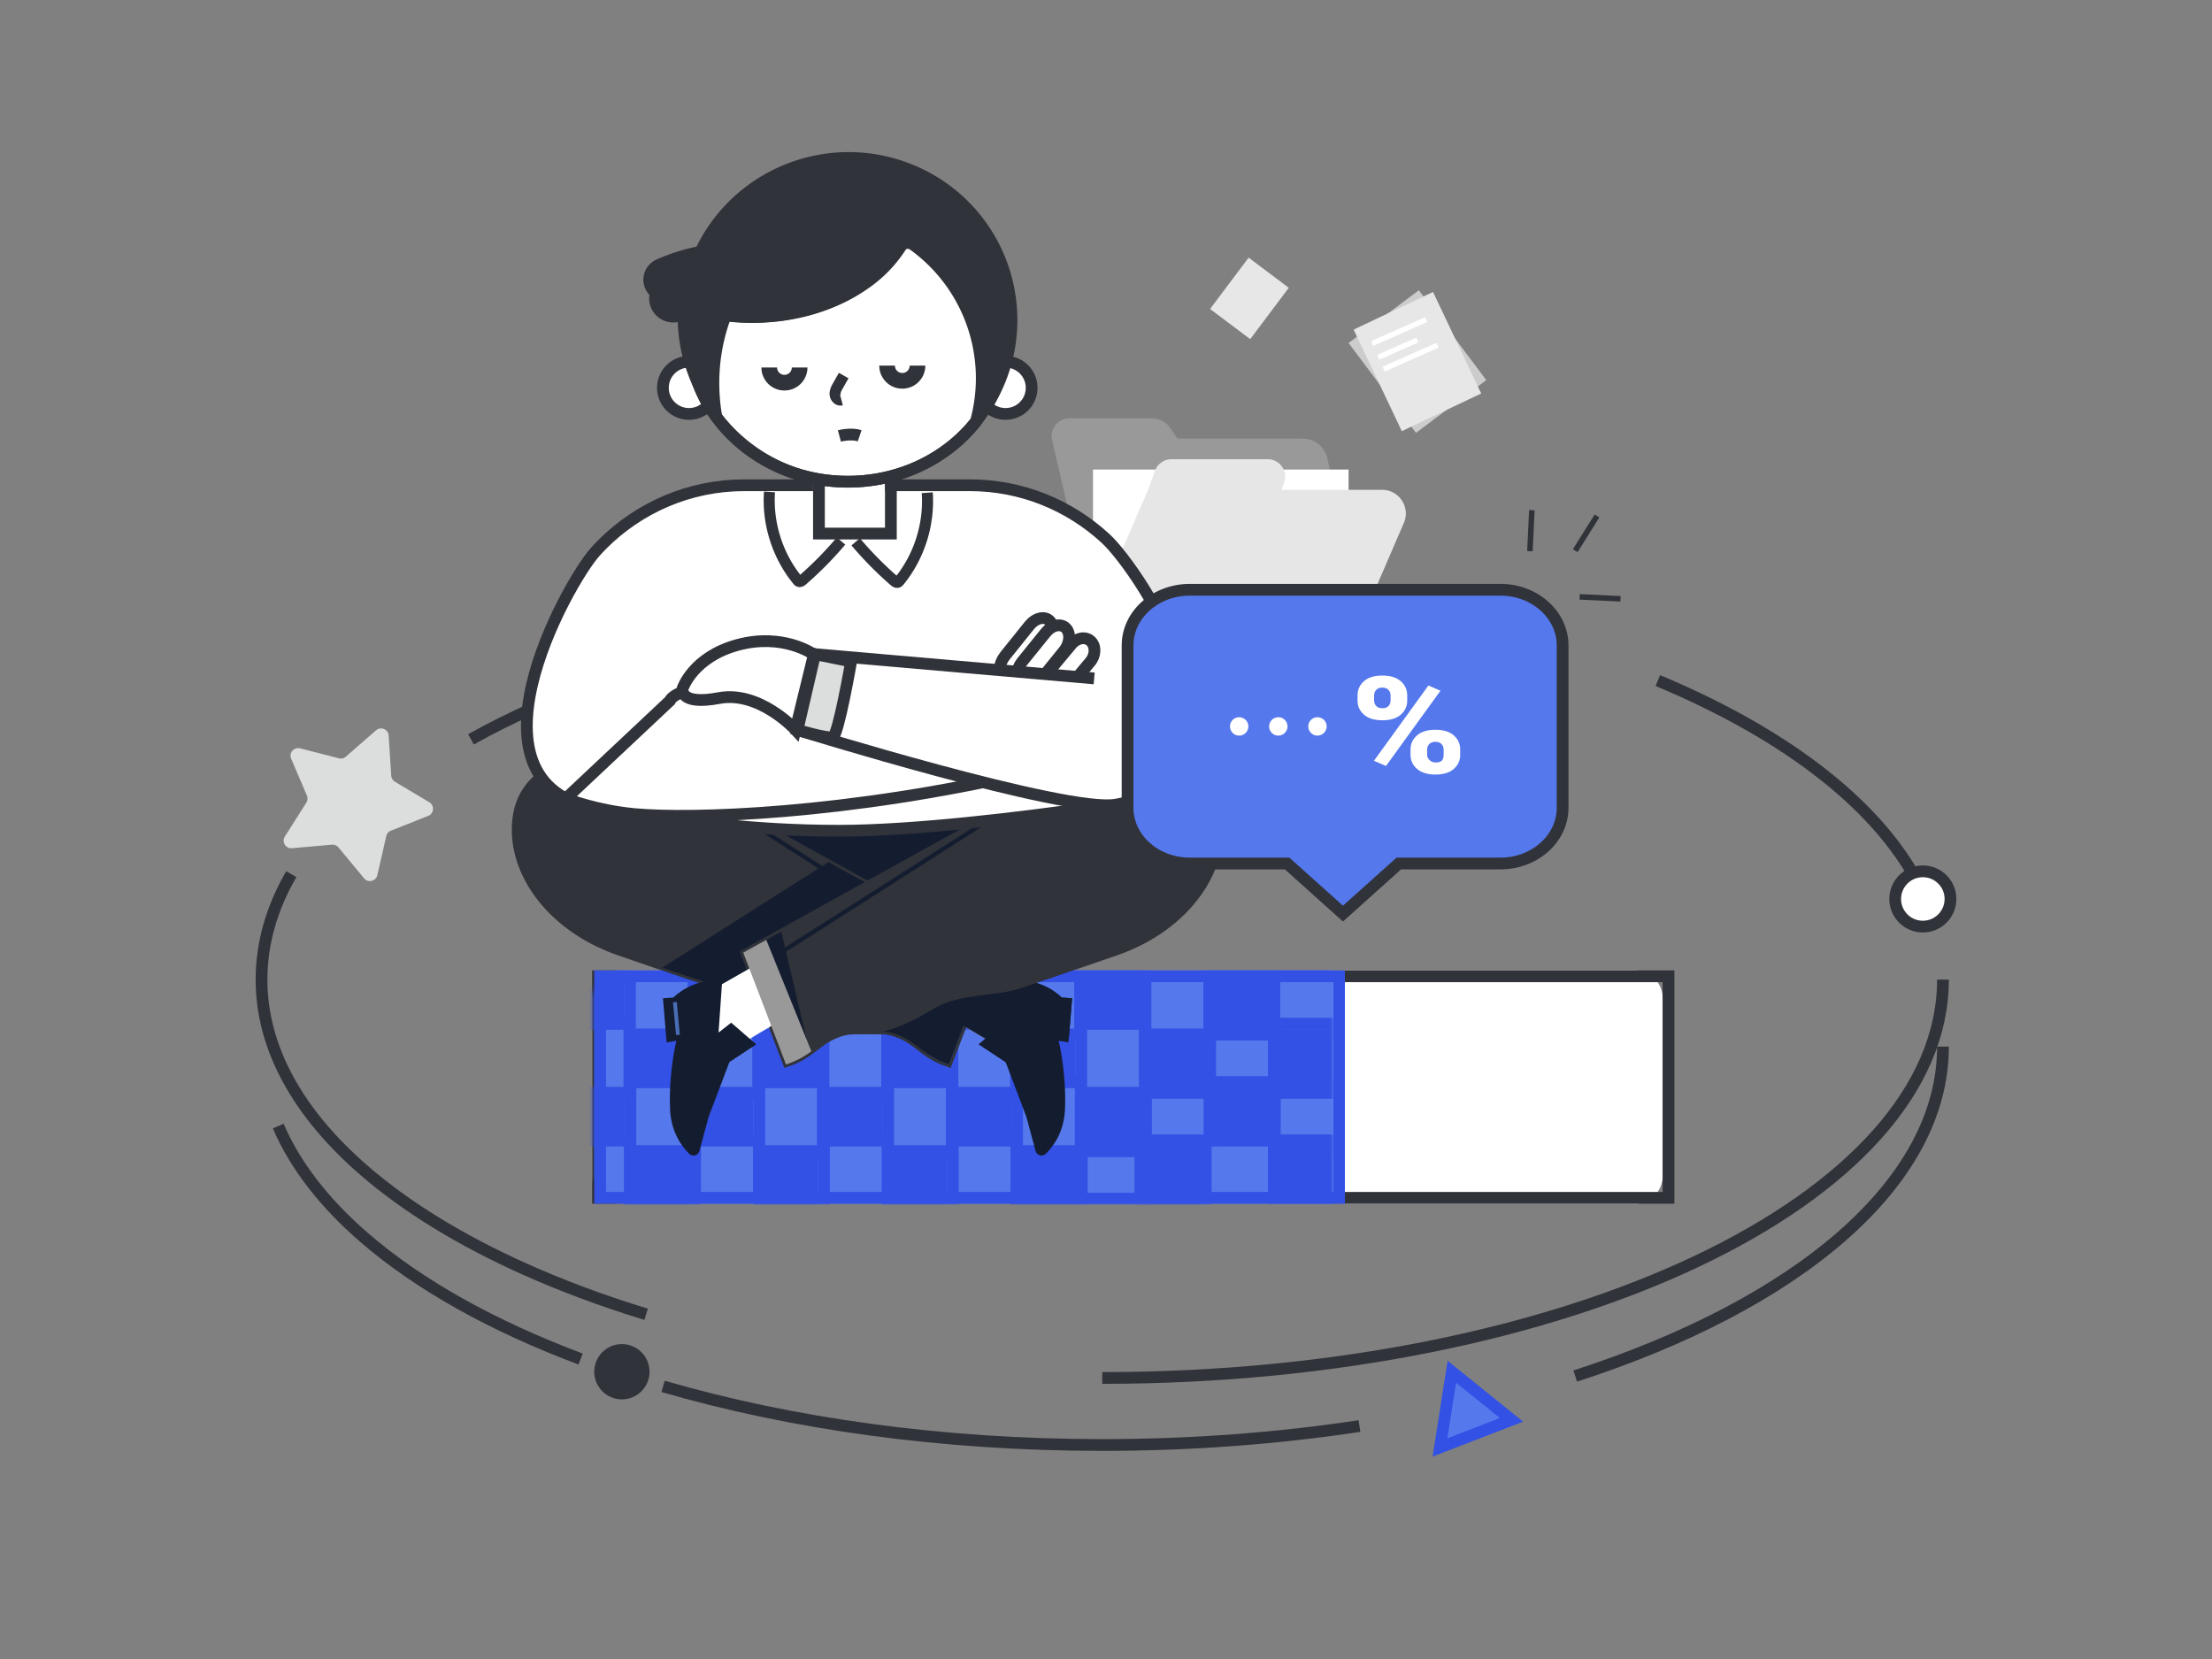<svg viewBox="0 0 400 300" fill="none" xmlns="http://www.w3.org/2000/svg"><rect x="0" y="0" width="400" height="300" fill="#808080" stroke="none"/><path d="M201.034 118.985h-53.42l-3.18 13.7s48.71 15.11 57.6 13.51c8.89-1.6 11.55-4.45 12.8-9.07 1.24-4.63 0-10.85 0-10.85" stroke="#31333A" stroke-width="2.126"/><path fill-rule="evenodd" clip-rule="evenodd" d="M112.078 217.669h183.58c2.76 0 5-2.24 5-5v-32.19c0-2.76-2.24-5-5-5h-183.58c-2.76 0-5 2.24-5 5v32.19c0 2.76 2.24 5 5 5Z" fill="#fff"/><path d="M301.72 176.543H108.142v40.065H301.72v-40.065Z" stroke="#31333A" stroke-width="2.126"/><path fill-rule="evenodd" clip-rule="evenodd" d="M112.467 217.669h128.61v-42.19h-128.61c-2.76 0-5 2.24-5 5v32.19c0 2.76 2.24 5 5 5Z" fill="#5578EC"/><path d="M242.137 176.543H108.529v40.065h133.608v-40.065Z" stroke="#3351E5" stroke-width="2.126"/><path fill-rule="evenodd" clip-rule="evenodd" d="M190.248 79.553c-.46-2 1.06-3.9 3.1-3.9h14.99c1.33 0 2.58.67 3.32 1.77l1.25 1.88h22.63c2.15 0 4.02 1.5 4.5 3.61l5.22 23.24c.63 2.82-1.52 5.5-4.41 5.5h-43.19l-7.41-32.1Z" fill="#999"/><path fill-rule="evenodd" clip-rule="evenodd" d="M197.653 111.368h46.21v-26.46h-46.21v26.46Z" fill="#fff"/><path fill-rule="evenodd" clip-rule="evenodd" d="M208.874 85.108a3.165 3.165 0 0 1 2.96-2.07h17.41c2.19 0 3.71 2.17 2.96 4.23l-.47 1.31h18.19c3.08 0 5.16 3.15 3.94 5.98l-6.26 14.51a4.276 4.276 0 0 1-3.93 2.58h-46.02l9.95-23.07h.01l1.26-3.47Z" fill="#E6E6E6"/><path fill-rule="evenodd" clip-rule="evenodd" d="M112.456 243.052c-2.76 0-5 2.24-5 5s2.24 5 5 5 5-2.24 5-5-2.24-5-5-5Z" fill="#31333A"/><path d="m277.008 92.265-.35 7.4M293.046 108.282l-7.4-.35M288.786 93.299l-3.93 6.28" stroke="#31333A"/><path fill-rule="evenodd" clip-rule="evenodd" d="M70.743 140.254c.03.45.28.86.66 1.1l6.23 3.72c.98.59.86 2.04-.2 2.46l-6.75 2.68c-.42.16-.73.53-.83.97l-1.62 7.07c-.26 1.11-1.68 1.45-2.4.57l-4.63-5.59a1.37 1.37 0 0 0-1.18-.49l-7.23.64c-1.14.1-1.89-1.14-1.28-2.11l3.88-6.12c.25-.39.28-.86.11-1.28l-2.85-6.68c-.45-1.04.5-2.15 1.61-1.87l7.03 1.8c.44.12.9.01 1.24-.29l5.47-4.77c.86-.75 2.21-.19 2.28.95l.46 7.24Z" fill="#DCDDDD"/><path fill-rule="evenodd" clip-rule="evenodd" d="m256.061 78.275 12.708-9.539-12.199-16.25-12.708 9.538 12.199 16.251Z" fill="#CCC"/><path fill-rule="evenodd" clip-rule="evenodd" d="m253.494 77.966 14.355-6.813-8.713-18.358-14.355 6.813 8.713 18.358ZM218.82 55.874l7.262 5.452 6.97-9.285-7.261-5.451-6.971 9.284Z" fill="#E7E7E7"/><path fill-rule="evenodd" clip-rule="evenodd" d="m262.537 248.052 10.79 8.7-12.93 4.99 2.14-13.69Z" fill="#5578EC"/><path d="m273.327 256.752-10.79-8.7-2.14 13.69 12.93-4.99Z" stroke="#3351E5" stroke-width="2.126"/><path d="M299.789 123.068c23.68 9.89 40.81 23.21 47.92 38.32M85.166 133.693c27.89-15.55 69.46-25.41 115.88-25.41 25.99 0 50.46 3.09 71.85 8.54M116.841 237.663c-4.09-1.25-8.04-2.59-11.84-4.02-3.49-1.31-6.85-2.69-10.07-4.13-11.56-5.18-21.4-11.2-29.09-17.86-11.83-10.25-18.55-22.01-18.55-34.51 0-6.6 1.87-13 5.38-19.07M351.351 177.14c0 39.79-68.06 72.04-152.03 72.04M104.996 245.758c-15.97-5.99-29.33-13.47-39.16-21.99-7.17-6.21-12.46-12.99-15.52-20.14M245.831 257.871c-14.66 2.22-30.29 3.43-46.51 3.43-29.1 0-56.3-3.88-79.41-10.6" stroke="#31333A" stroke-width="2.126"/><path d="M351.351 189.259c0 24.76-26.36 46.6-66.5 59.57" stroke="#31333A" stroke-width="2.126"/><path fill-rule="evenodd" clip-rule="evenodd" d="M347.709 157.562c-2.76 0-5 2.24-5 5s2.24 5 5 5 5-2.24 5-5-2.24-5-5-5Z" fill="#fff"/><path d="M347.709 157.562c-2.76 0-5 2.24-5 5s2.24 5 5 5 5-2.24 5-5-2.24-5-5-5Z" stroke="#31333A" stroke-width="2.126"/><mask id="a" style="mask-type:alpha" maskUnits="userSpaceOnUse" x="107" y="175" width="135" height="43"><path d="M112.467 217.669h128.61v-42.19h-128.61c-2.76 0-5 2.24-5 5v32.19c0 2.76 2.24 5 5 5Z" fill="#fff"/></mask><g mask="url(#a)"><path fill-rule="evenodd" clip-rule="evenodd" d="M229.296 186.179h11.78v-10.7h-11.78v10.7Z" fill="#5578EC"/><path d="M242.138 176.543h-11.779v8.575h11.779v-8.575Z" stroke="#3351E5" stroke-width="2.126"/><path fill-rule="evenodd" clip-rule="evenodd" d="M217.686 196.727h11.78v-10.7h-11.78v10.7Z" fill="#5578EC"/><path d="M230.528 187.09h-11.779v8.574h11.779v-8.574Z" stroke="#3351E5" stroke-width="2.126"/><path fill-rule="evenodd" clip-rule="evenodd" d="M206.075 207.275h11.78v-10.7h-11.78v10.7Z" fill="#5578EC"/><path d="M218.916 197.638h-11.778v8.574h11.778v-8.574Z" stroke="#3351E5" stroke-width="2.126"/><path fill-rule="evenodd" clip-rule="evenodd" d="M229.296 207.275h11.78v-10.7h-11.78v10.7Z" fill="#5578EC"/><path d="M242.138 197.638h-11.779v8.574h11.779v-8.574Z" stroke="#3351E5" stroke-width="2.126"/><path fill-rule="evenodd" clip-rule="evenodd" d="M194.465 217.823h11.78v-10.7h-11.78v10.7Z" fill="#5578EC"/><path d="M207.306 208.186h-11.779v8.574h11.779v-8.574Z" stroke="#3351E5" stroke-width="2.126"/><path fill-rule="evenodd" clip-rule="evenodd" d="M217.602 186.179h11.78v-10.7h-11.78v10.7Z" fill="#3351E5"/><path d="M230.443 176.543h-11.779v8.575h11.779v-8.575Z" stroke="#3351E5" stroke-width="2.126"/><path fill-rule="evenodd" clip-rule="evenodd" d="M205.991 196.727h11.78v-10.7h-11.78v10.7Z" fill="#3351E5"/><path d="M218.832 187.09h-11.778v8.574h11.778v-8.574Z" stroke="#3351E5" stroke-width="2.126"/><path fill-rule="evenodd" clip-rule="evenodd" d="M194.381 207.275h11.78v-10.7h-11.78v10.7Z" fill="#3351E5"/><path d="M207.222 197.638h-11.779v8.574h11.779v-8.574Z" stroke="#3351E5" stroke-width="2.126"/><path fill-rule="evenodd" clip-rule="evenodd" d="M182.771 217.823h11.78v-10.7h-11.78v10.7Z" fill="#3351E5"/><path d="M195.612 208.186h-11.779v8.574h11.779v-8.574Z" stroke="#3351E5" stroke-width="2.126"/><path fill-rule="evenodd" clip-rule="evenodd" d="M194.297 186.179h11.78v-10.7h-11.78v10.7Z" fill="#3351E5"/><path d="M207.138 176.543h-11.779v8.575h11.779v-8.575Z" stroke="#3351E5" stroke-width="2.126"/><path fill-rule="evenodd" clip-rule="evenodd" d="M182.686 196.727h11.78v-10.7h-11.78v10.7Z" fill="#3351E5"/><path d="M195.528 187.09h-11.779v8.574h11.779v-8.574Z" stroke="#3351E5" stroke-width="2.126"/><path fill-rule="evenodd" clip-rule="evenodd" d="M171.075 207.275h11.78v-10.7h-11.78v10.7Z" fill="#3351E5"/><path d="M183.917 197.638h-11.778v8.574h11.778v-8.574Z" stroke="#3351E5" stroke-width="2.126"/><path fill-rule="evenodd" clip-rule="evenodd" d="M159.465 217.823h11.78v-10.7h-11.78v10.7Z" fill="#3351E5"/><path d="M172.307 208.186h-11.779v8.574h11.779v-8.574Z" stroke="#3351E5" stroke-width="2.126"/><path fill-rule="evenodd" clip-rule="evenodd" d="M170.991 186.179h11.78v-10.7h-11.78v10.7Z" fill="#3351E5"/><path d="M183.833 176.543h-11.778v8.575h11.778v-8.575Z" stroke="#3351E5" stroke-width="2.126"/><path fill-rule="evenodd" clip-rule="evenodd" d="M159.381 196.727h11.78v-10.7h-11.78v10.7Z" fill="#3351E5"/><path d="M172.223 187.09h-11.779v8.574h11.779v-8.574Z" stroke="#3351E5" stroke-width="2.126"/><path fill-rule="evenodd" clip-rule="evenodd" d="M147.771 207.275h11.78v-10.7h-11.78v10.7Z" fill="#3351E5"/><path d="M160.612 197.638h-11.779v8.574h11.779v-8.574Z" stroke="#3351E5" stroke-width="2.126"/><path fill-rule="evenodd" clip-rule="evenodd" d="M136.16 217.823h11.78v-10.7h-11.78v10.7Z" fill="#3351E5"/><path d="M149.001 208.186h-11.778v8.574h11.778v-8.574Z" stroke="#3351E5" stroke-width="2.126"/><path fill-rule="evenodd" clip-rule="evenodd" d="M147.687 186.179h11.78v-10.7h-11.78v10.7Z" fill="#3351E5"/><path d="M160.528 176.543h-11.779v8.575h11.779v-8.575Z" stroke="#3351E5" stroke-width="2.126"/><path fill-rule="evenodd" clip-rule="evenodd" d="M136.076 196.727h11.78v-10.7h-11.78v10.7Z" fill="#3351E5"/><path d="M148.917 187.09h-11.778v8.574h11.778v-8.574Z" stroke="#3351E5" stroke-width="2.126"/><path fill-rule="evenodd" clip-rule="evenodd" d="M124.466 207.275h11.78v-10.7h-11.78v10.7Z" fill="#3351E5"/><path d="M137.307 197.638h-11.779v8.574h11.779v-8.574Z" stroke="#3351E5" stroke-width="2.126"/><path fill-rule="evenodd" clip-rule="evenodd" d="M112.854 217.823h11.78v-10.7h-11.78v10.7Z" fill="#3351E5"/><path d="M125.697 208.186h-11.779v8.574h11.779v-8.574Z" stroke="#3351E5" stroke-width="2.126"/><path fill-rule="evenodd" clip-rule="evenodd" d="M124.381 186.179h11.78v-10.7h-11.78v10.7Z" fill="#3351E5"/><path d="M137.223 176.543h-11.779v8.575h11.779v-8.575Z" stroke="#3351E5" stroke-width="2.126"/><path fill-rule="evenodd" clip-rule="evenodd" d="M112.771 196.727h11.78v-10.7h-11.78v10.7Z" fill="#3351E5"/><path d="M125.613 187.09h-11.779v8.574h11.779v-8.574Z" stroke="#3351E5" stroke-width="2.126"/><path fill-rule="evenodd" clip-rule="evenodd" d="M101.16 207.275h11.78v-10.7h-11.78v10.7Z" fill="#3351E5"/><path d="M114.002 197.638h-11.778v8.574h11.778v-8.574Z" stroke="#3351E5" stroke-width="2.126"/><path fill-rule="evenodd" clip-rule="evenodd" d="M205.191 217.823h11.78v-10.7h-11.78v10.7Z" fill="#3351E5"/><path d="M218.034 208.186h-11.779v8.574h11.779v-8.574Z" stroke="#3351E5" stroke-width="2.126"/><path fill-rule="evenodd" clip-rule="evenodd" d="M101.076 186.179h11.78v-10.7h-11.78v10.7Z" fill="#3351E5"/><path d="M113.918 176.543H102.14v8.575h11.778v-8.575Z" stroke="#3351E5" stroke-width="2.126"/><path fill-rule="evenodd" clip-rule="evenodd" d="M229.296 217.67h11.78v-10.7h-11.78v10.7Z" fill="#3351E5"/><path d="M242.138 208.033h-11.779v8.575h11.779v-8.575Z" stroke="#3351E5" stroke-width="2.126"/><path fill-rule="evenodd" clip-rule="evenodd" d="M229.296 196.88h11.78v-10.7h-11.78v10.7Z" fill="#3351E5"/><path d="M242.138 187.243h-11.779v8.575h11.779v-8.575Z" stroke="#3351E5" stroke-width="2.126"/><path fill-rule="evenodd" clip-rule="evenodd" d="M217.686 207.275h11.78v-10.7h-11.78v10.7Z" fill="#3351E5"/><path d="M230.528 197.638h-11.779v8.574h11.779v-8.574Z" stroke="#3351E5" stroke-width="2.126"/></g><path fill-rule="evenodd" clip-rule="evenodd" d="m208.97 137.203-52.1 32.75-52.09-32.75 52.09-10.47 52.1 10.47Z" fill="#141D30"/><path fill-rule="evenodd" clip-rule="evenodd" d="m184.325 191.508-12.46-7.41 4.49-10.02 9.84 5.61-1.87 11.82Z" fill="#fff"/><path fill-rule="evenodd" clip-rule="evenodd" d="m187.273 208.156-1.66-6.16-3.76-9.94-4.85-3.2 4.53-3.92 2.27 1.78-.64-9.34c5.38-.61 8.82 3.01 8.82 3.01l1.89.13-.66 7.98-1.77-.29s1.39 5.49 1.15 12.27c-.15 4.18-2.09 6.81-3.48 8.17-.6.59-1.62.32-1.84-.49Z" fill="#141D30"/><path fill-rule="evenodd" clip-rule="evenodd" d="M142.67 180.807c-4.78-1.66-9.23-1.18-13.65-2.68-7.47-2.53-13.89-4.72-17.15-5.86-13.25-4.61-20.4-15.63-18.53-25.3 1.87-9.67 15.13-13.62 27.71-6.87 12.57 6.75 58.29 32.17 58.29 32.17l-7.73 20.23c-4.99-1.68-5.5-3.98-9.5-5.44-1.484-.546-2.497-.534-3.642-.521-1.394.016-2.982.034-5.848-.949-5.23-1.78-6.93-3.73-9.95-4.78Z" fill="#31333A"/><path d="M129.02 178.127c4.42 1.5 8.87 1.02 13.65 2.68 3.02 1.05 4.72 3 9.95 4.78 5.22 1.79 6.2.26 9.49 1.47 4 1.46 4.51 3.76 9.5 5.44l7.73-20.23s-45.72-25.42-58.29-32.17c-12.58-6.75-25.84-2.8-27.71 6.87-1.87 9.67 5.28 20.69 18.53 25.3 3.26 1.14 9.68 3.33 17.15 5.86Z" stroke="#31333A"/><path fill-rule="evenodd" clip-rule="evenodd" d="M172.469 168.45c1.48.82 2.77 1.54 3.82 2.12l-8.42 17.46 4.6-19.58Z" fill="#141D30"/><path d="m128.486 144.141 47.8 30.51" stroke="#141D30" stroke-width=".763"/><path d="m191.154 187.145.55-5.92" stroke="#496EB5" stroke-width=".688"/><path fill-rule="evenodd" clip-rule="evenodd" d="m175.18 169.955 4.16 2.31-7.73 20.23c-2.14-.72-3.46-1.56-4.58-2.39l8.15-20.15Z" fill="#496EB5"/><path fill-rule="evenodd" clip-rule="evenodd" d="M171.609 192.498c-4.99-1.68-5.5-3.98-9.5-5.44-1.484-.546-2.498-.534-3.643-.521-1.393.015-2.981.033-5.847-.949-5.23-1.78-6.93-3.74-9.95-4.78-4.77-1.66-9.22-1.18-13.65-2.68-3.36-1.14-6.51-2.21-9.25-3.15l30.04-19.09c14.95 8.27 29.53 16.38 29.53 16.38l-1.1 2.88 4.96 2.83-.04-.6c5.39-.61 8.83 3.01 8.83 3.01l1.88.13-.56 6.87-1.86.82h-.01l-9.46 4.19-.13-.34-4.85-3.2 1.17-1.01-3.9-2.32-2.66 6.97Z" fill="#141D30"/><path fill-rule="evenodd" clip-rule="evenodd" d="M134.407 172.267s45.72-25.42 58.29-32.17c12.58-6.75 25.84-2.8 27.71 6.87 1.87 9.67-5.28 20.69-18.53 25.3-3.26 1.14-9.68 3.33-17.15 5.86-4.42 1.5-8.87 1.02-13.65 2.68-3.01 1.05-4.72 3-9.94 4.78-2.871.983-4.462.965-5.857.949-1.145-.013-2.159-.025-3.643.521-3.99 1.46-4.51 3.76-9.5 5.44l-7.73-20.23Z" fill="#31333A"/><path d="M192.697 140.097c-12.57 6.75-58.29 32.17-58.29 32.17l7.73 20.23c4.99-1.68 5.51-3.98 9.5-5.44 3.29-1.21 4.27.32 9.5-1.47 5.22-1.78 6.93-3.73 9.94-4.78 4.78-1.66 9.23-1.18 13.65-2.68 7.47-2.53 13.89-4.72 17.15-5.86 13.25-4.61 20.4-15.63 18.53-25.3-1.87-9.67-15.13-13.62-27.71-6.87Z" stroke="#31333A"/><path fill-rule="evenodd" clip-rule="evenodd" d="m145.882 188.03-8.42-17.46c1.05-.58 2.34-1.3 3.82-2.12l4.6 19.58Z" fill="#141D30"/><path d="m137.462 174.651 47.8-30.51" stroke="#141D30" stroke-width=".763"/><path fill-rule="evenodd" clip-rule="evenodd" d="m141.881 184.098-12.46 7.41-1.87-11.82 9.84-5.61 4.49 10.02Z" fill="#fff"/><path fill-rule="evenodd" clip-rule="evenodd" d="M121.761 180.386s3.44-3.62 8.83-3.01l-.65 9.34 2.28-1.78 4.53 3.92-4.85 3.2-3.77 9.94-1.66 6.16c-.22.81-1.23 1.08-1.84.49-1.38-1.36-3.32-3.99-3.47-8.17-.25-6.78 1.15-12.27 1.15-12.27l-1.77.29-.66-7.98 1.88-.13Z" fill="#141D30"/><path d="m122.042 181.225.55 5.92" stroke="#496EB5" stroke-width=".688"/><path fill-rule="evenodd" clip-rule="evenodd" d="m134.407 172.265 4.16-2.31 8.15 20.15c-1.12.83-2.44 1.67-4.58 2.39l-7.73-20.23Z" fill="#999"/><path fill-rule="evenodd" clip-rule="evenodd" d="M196.994 146.087c-12.01 1.73-31.78 4.14-45.24 4.14-15.92 0-28.58-1.9-42.47-3.74-27.78-3.71-6.5-41.3-1.7-46.63.43-.49.88-.97 1.35-1.44 6.59-6.58 15.66-10.67 25.66-10.67h40.78c9.43 0 18.04 3.64 24.52 9.6 6.37 5.83 31.87 43.75-2.9 48.74Z" fill="#fff"/><path d="M151.754 150.227c13.46 0 33.23-2.41 45.24-4.14 34.77-4.99 9.27-42.91 2.9-48.74-6.48-5.96-15.09-9.6-24.52-9.6h-40.78c-10 0-19.07 4.09-25.66 10.67-.47.47-.92.95-1.35 1.44-4.8 5.33-26.08 42.92 1.7 46.63 13.89 1.84 26.55 3.74 42.47 3.74Z" stroke="#31333A" stroke-width="2.126"/><path fill-rule="evenodd" clip-rule="evenodd" d="M153.528 97.546a6.502 6.502 0 0 0 6.51-6.5v-10.62a6.502 6.502 0 0 0-6.51-6.5 6.5 6.5 0 0 0-6.5 6.5v10.62a6.5 6.5 0 0 0 6.5 6.5Z" fill="#fff"/><path d="M161.098 74.988h-13.006v21.496h13.006V74.988Z" stroke="#31333A" stroke-width="2.126"/><path d="M152.089 97.832a65.54 65.54 0 0 1-6.97 7.07c-.18.15-.41.32-.64.24-.11-.04-.2-.14-.27-.24-3.61-4.42-5.46-10.25-5.06-15.95M154.734 97.98a65.5 65.5 0 0 0 6.97 7.07c.18.15.41.32.64.24.12-.04.2-.14.28-.23 3.61-4.43 5.45-10.26 5.05-15.96" stroke="#31333A" stroke-width="2"/><path fill-rule="evenodd" clip-rule="evenodd" d="M181.834 65.412c-2.61 0-4.72 2.11-4.72 4.72s2.11 4.72 4.72 4.72 4.72-2.11 4.72-4.72-2.11-4.72-4.72-4.72Z" fill="#fff"/><path d="M181.834 65.412c-2.61 0-4.72 2.11-4.72 4.72s2.11 4.72 4.72 4.72 4.72-2.11 4.72-4.72-2.11-4.72-4.72-4.72Z" stroke="#31333A" stroke-width="2.126"/><path fill-rule="evenodd" clip-rule="evenodd" d="M124.593 65.412c-2.61 0-4.72 2.11-4.72 4.72s2.11 4.72 4.72 4.72 4.72-2.11 4.72-4.72-2.11-4.72-4.72-4.72Z" fill="#fff"/><path d="M124.593 65.412c-2.61 0-4.72 2.11-4.72 4.72s2.11 4.72 4.72 4.72 4.72-2.11 4.72-4.72-2.11-4.72-4.72-4.72Z" stroke="#31333A" stroke-width="2.126"/><path fill-rule="evenodd" clip-rule="evenodd" d="M163.178 44.129c.01-.02.02-.03.03-.06.3-.43.9-.54 1.34-.24a29.737 29.737 0 0 1 11.93 32.42c-5.19 6.58-13.63 10.86-23.15 10.86a31.162 31.162 0 0 1-8.43-1.16.188.188 0 0 0-.08-.02 30.012 30.012 0 0 1-15.79-11.24c-.05-.07-.1-.15-.15-.22-2.63-3.97-4.14-8.63-4.14-13.61 0-1.72.18-3.41.53-5.04 3.49 1.01 7.12 1.52 10.76 1.51 7.89 0 15.06-2.3 20.37-6.05 2.74-1.88 5.04-4.32 6.78-7.15Z" fill="#fff"/><path d="M163.208 44.069c-.01.03-.02.04-.03.06a23.722 23.722 0 0 1-6.78 7.15c-5.31 3.75-12.48 6.05-20.37 6.05-3.64.01-7.27-.5-10.76-1.51-.35 1.63-.53 3.32-.53 5.04 0 4.98 1.51 9.64 4.14 13.61.05.07.1.15.15.22 3.82 5.31 9.34 9.32 15.79 11.24.03 0 .06.01.08.02a31.162 31.162 0 0 0 8.43 1.16c9.52 0 17.96-4.28 23.15-10.86a29.737 29.737 0 0 0-11.93-32.42.97.97 0 0 0-1.34.24Z" stroke="#31333A" stroke-width="2.126"/><path fill-rule="evenodd" clip-rule="evenodd" d="M131.612 57.6a33.897 33.897 0 0 0-2.04 11.67c0 2.52.27 5.03.81 7.48a29.607 29.607 0 0 1-7.34-19.55c0-.53.02-1.05.04-1.58a30.9 30.9 0 0 1-4.45-1.99c-.66-.37-1.19-.95-1.5-1.65-.77-1.77.04-3.83 1.81-4.6 2.36-1.05 4.82-1.83 7.35-2.34 6.93-14.32 23.79-20.8 38.53-14.81a29.83 29.83 0 0 1 18.65 27.62 29.58 29.58 0 0 1-7.08 19.24 29.749 29.749 0 0 0-11.19-32.27c-.02-.02-.05-.04-.08-.06-.79-.5-1.83-.28-2.33.51a23.96 23.96 0 0 1-6.4 6.53c-5.31 3.75-12.48 6.05-20.36 6.05-1.48 0-2.95-.09-4.42-.25Z" fill="#31333A"/><path d="M129.572 69.27c-.01-3.98.68-7.93 2.04-11.67 1.47.16 2.94.25 4.42.25 7.88 0 15.05-2.3 20.36-6.05a23.96 23.96 0 0 0 6.4-6.53c.5-.79 1.54-1.01 2.33-.51.03.02.06.04.08.06a29.749 29.749 0 0 1 11.19 32.27 29.58 29.58 0 0 0 7.08-19.24 29.83 29.83 0 0 0-18.65-27.62c-14.74-5.99-31.6.49-38.53 14.81-2.53.51-4.99 1.29-7.35 2.34a3.496 3.496 0 0 0-1.81 4.6c.31.7.84 1.28 1.5 1.65a30.9 30.9 0 0 0 4.45 1.99c-.02.53-.04 1.05-.04 1.58-.01 7.19 2.6 14.14 7.34 19.55-.54-2.45-.81-4.96-.81-7.48Z" stroke="#31333A"/><path d="M153.328 34.608c-15.79 0-28.59 11.75-28.59 26.25 0 14.49 12.8 26.25 28.59 26.25 15.78 0 28.58-11.76 28.58-26.25 0-14.5-12.8-26.25-28.58-26.25Z" stroke="#31333A" stroke-width="2.126"/><path d="m152.568 67.914-1 1.76c-.3.51-.6 1.05-.56 1.64.04.58.59 1.17 1.15 1.02" stroke="#31333A" stroke-width="2"/><path d="M144.6 66.45c0 1.52-1.23 2.75-2.75 2.75s-2.75-1.23-2.75-2.75M165.914 66.117c0 1.52-1.23 2.75-2.75 2.75s-2.75-1.23-2.75-2.75" stroke="#31333A" stroke-width="2.835"/><path d="M151.791 78.835s2.1-.56 3.66-.03" stroke="#31333A" stroke-width="2.126"/><path fill-rule="evenodd" clip-rule="evenodd" d="M102.322 144.403s5.34 2.15 12.39 2.81c10.25.95 38.48.11 71.53-7.61 4.86-1.14-4.81-15.36-7.88-16.13 0 0-26.81.05-39.81-.06-16.51-.13-17.43 3.32-17.43 3.32l-18.8 17.67Z" fill="#fff"/><path d="M102.322 144.403s5.34 2.15 12.39 2.81c10.25.95 38.48.11 71.53-7.61 4.86-1.14-4.81-15.36-7.88-16.13 0 0-26.81.05-39.81-.06-16.51-.13-17.43 3.32-17.43 3.32l-18.8 17.67Z" stroke="#31333A" stroke-width="2.126"/><path fill-rule="evenodd" clip-rule="evenodd" d="M189.808 112.267c.9.92.73 2.8-.39 4.2l-4.4 5.47c-1 1.25-2.43 1.69-3.36 1.1-.11-.06-.22-.15-.31-.24-.91-.92-.73-2.8.39-4.2l4.39-5.47c1.13-1.4 2.77-1.78 3.68-.86Z" fill="#fff"/><path d="M189.418 116.467c1.12-1.4 1.29-3.28.39-4.2-.91-.92-2.55-.54-3.68.86l-4.39 5.47c-1.12 1.4-1.3 3.28-.39 4.2.09.09.2.18.31.24.93.59 2.36.15 3.36-1.1l4.4-5.47Z" stroke="#31333A" stroke-width="2.126"/><path fill-rule="evenodd" clip-rule="evenodd" d="M192.738 113.586c.91.91.76 2.75-.33 4.11l-4.3 5.31c-.98 1.21-2.39 1.63-3.33 1.05-.11-.07-.21-.15-.3-.25-.91-.91-.76-2.76.33-4.11l4.3-5.32c1.1-1.35 2.73-1.71 3.63-.79Z" fill="#fff"/><path d="M192.408 117.696c1.09-1.36 1.24-3.2.33-4.11-.9-.92-2.53-.56-3.63.79l-4.3 5.32c-1.09 1.35-1.24 3.2-.33 4.11.09.1.19.18.3.25.94.58 2.35.16 3.33-1.05l4.3-5.31Z" stroke="#31333A" stroke-width="2.126"/><path fill-rule="evenodd" clip-rule="evenodd" d="M197.254 115.945c.93.89.88 2.56-.1 3.73l-3.86 4.61c-.88 1.05-2.21 1.35-3.15.77-.11-.07-.21-.15-.31-.25-.93-.88-.89-2.55.1-3.72l3.85-4.61c.99-1.17 2.54-1.41 3.47-.53Z" fill="#fff"/><path d="M197.154 119.675c.98-1.17 1.03-2.84.1-3.73-.93-.88-2.48-.64-3.47.53l-3.85 4.61c-.99 1.17-1.03 2.84-.1 3.72.1.1.2.18.31.25.94.58 2.27.28 3.15-.77l3.86-4.61Z" stroke="#31333A" stroke-width="2.126"/><path fill-rule="evenodd" clip-rule="evenodd" d="m146.693 117.444-3.18 13.69s48.71 15.12 57.6 13.52c8.89-1.6 11.56-4.45 12.8-9.07 1.25-4.63.71-8.57.71-8.57l-17.45-3.92-50.48-5.65Z" fill="#fff"/><path d="m197.861 122.677-50.47-4.38-3.18 13.7s48.71 15.11 57.6 13.51c8.89-1.6 11.56-4.45 12.8-9.07 1.25-4.62 0-10.85 0-10.85" stroke="#31333A" stroke-width="2.126"/><path fill-rule="evenodd" clip-rule="evenodd" d="M130.013 126.235c-7.34 1.38-6.57-1.75-6.57-1.75s1.87-5.7 10.01-7.88c8.14-2.18 13.57 1.66 13.57 1.66v.69l-3.18 13.01s-6.5-7.11-13.83-5.73Z" fill="#fff"/><path d="M123.443 124.485s-.77 3.13 6.57 1.75c7.33-1.38 13.83 5.73 13.83 5.73l3.18-13.01v-.69s-5.43-3.84-13.57-1.66c-8.14 2.18-10.01 7.88-10.01 7.88Z" stroke="#31333A" stroke-width="2.126"/><path fill-rule="evenodd" clip-rule="evenodd" d="M121.743 49.597c-2.41 0-4.36 1.95-4.36 4.36s1.95 4.36 4.36 4.36 4.36-1.95 4.36-4.36-1.95-4.36-4.36-4.36Z" fill="#31333A"/><path fill-rule="evenodd" clip-rule="evenodd" d="m144.211 131.997 3.18-13.7 6.52 1.32s-2.31 13.32-3.3 13.66c-.99.35-6.4-1.28-6.4-1.28Z" fill="#DCDDDD"/><path d="m147.391 118.297-3.18 13.7s5.41 1.63 6.4 1.28c.99-.34 3.3-13.66 3.3-13.66l-6.52-1.32Z" stroke="#31333A" stroke-width="2.126"/><path fill-rule="evenodd" clip-rule="evenodd" d="M148.015 128.607a1.25 1.25 0 1 0 0 2.5 1.25 1.25 0 0 0 0-2.5Z" fill="#DCDDDD"/><path fill-rule="evenodd" clip-rule="evenodd" d="M215.15 156.148c-6.21 0-11.25-4.51-11.25-10.08v-29.34c0-5.57 5.04-10.08 11.25-10.08h56.17c6.21 0 11.25 4.51 11.25 10.08v29.34c0 5.57-5.04 10.08-11.25 10.08h-18.37l-10.1 9.06-10.1-9.06h-17.6Z" fill="#5578EC"/><path d="M203.9 146.068c0 5.57 5.04 10.08 11.25 10.08h17.6l10.1 9.06 10.1-9.06h18.37c6.21 0 11.25-4.51 11.25-10.08v-29.34c0-5.57-5.04-10.08-11.25-10.08h-56.17c-6.21 0-11.25 4.51-11.25 10.08v29.34Z" stroke="#31333A" stroke-width="2.126"/><path fill-rule="evenodd" clip-rule="evenodd" d="m248.327 62.553 9.753-4.325-.385-.869-9.754 4.326.386.868ZM249.431 65.042l7.057-3.13-.385-.868-7.057 3.13.385.868ZM250.384 67.193l9.754-4.326-.385-.868-9.754 4.325.385.869ZM249.959 122.158c-1.43 0-2.53.34-3.31 1.02-.77.68-1.16 1.54-1.16 2.58v.92c0 1.03.39 1.88 1.17 2.56.78.68 1.89 1.01 3.33 1.01 1.43 0 2.54-.33 3.31-1.01.78-.67 1.17-1.52 1.17-2.56v-.92c0-1.04-.39-1.9-1.17-2.58-.77-.68-1.89-1.02-3.34-1.02Zm10.525 2.745-2.18-.94-9.85 13.61 2.18.94 9.85-13.61Zm-11.612 2.771c.25.27.63.4 1.12.4.47 0 .83-.13 1.09-.4.25-.27.38-.6.38-1v-.92c0-.4-.13-.73-.39-1.01-.26-.27-.63-.41-1.11-.41-.47 0-.84.14-1.09.41-.26.28-.39.61-.39 1.01v.92c0 .4.13.73.39 1Zm15.181 7.878c0-1.04-.39-1.9-1.16-2.57-.77-.68-1.88-1.02-3.33-1.02-1.43 0-2.54.34-3.32 1.02-.79.68-1.18 1.54-1.18 2.57v.92c0 1.03.39 1.89 1.18 2.57.79.68 1.91 1.02 3.35 1.02 1.43 0 2.53-.34 3.3-1.02.77-.67 1.16-1.53 1.16-2.57v-.92Zm-5.984.916c0 .38.15.71.44.99.3.28.66.42 1.08.42.58 0 .96-.12 1.17-.37.2-.25.3-.59.3-1.04v-.92c0-.39-.13-.72-.39-1-.26-.27-.63-.41-1.1-.41-.48 0-.85.14-1.11.41-.26.28-.39.61-.39 1v.92ZM224.076 129.696c-.92 0-1.66.74-1.66 1.66 0 .92.74 1.67 1.66 1.67.92 0 1.67-.75 1.67-1.67 0-.92-.75-1.66-1.67-1.66ZM231.156 129.696c-.92 0-1.66.74-1.66 1.66 0 .92.74 1.67 1.66 1.67.92 0 1.67-.75 1.67-1.67 0-.92-.75-1.66-1.67-1.66ZM238.235 129.696c-.92 0-1.66.74-1.66 1.66 0 .92.74 1.67 1.66 1.67.92 0 1.67-.75 1.67-1.67 0-.92-.75-1.66-1.67-1.66Z" fill="#fff"/></svg>
